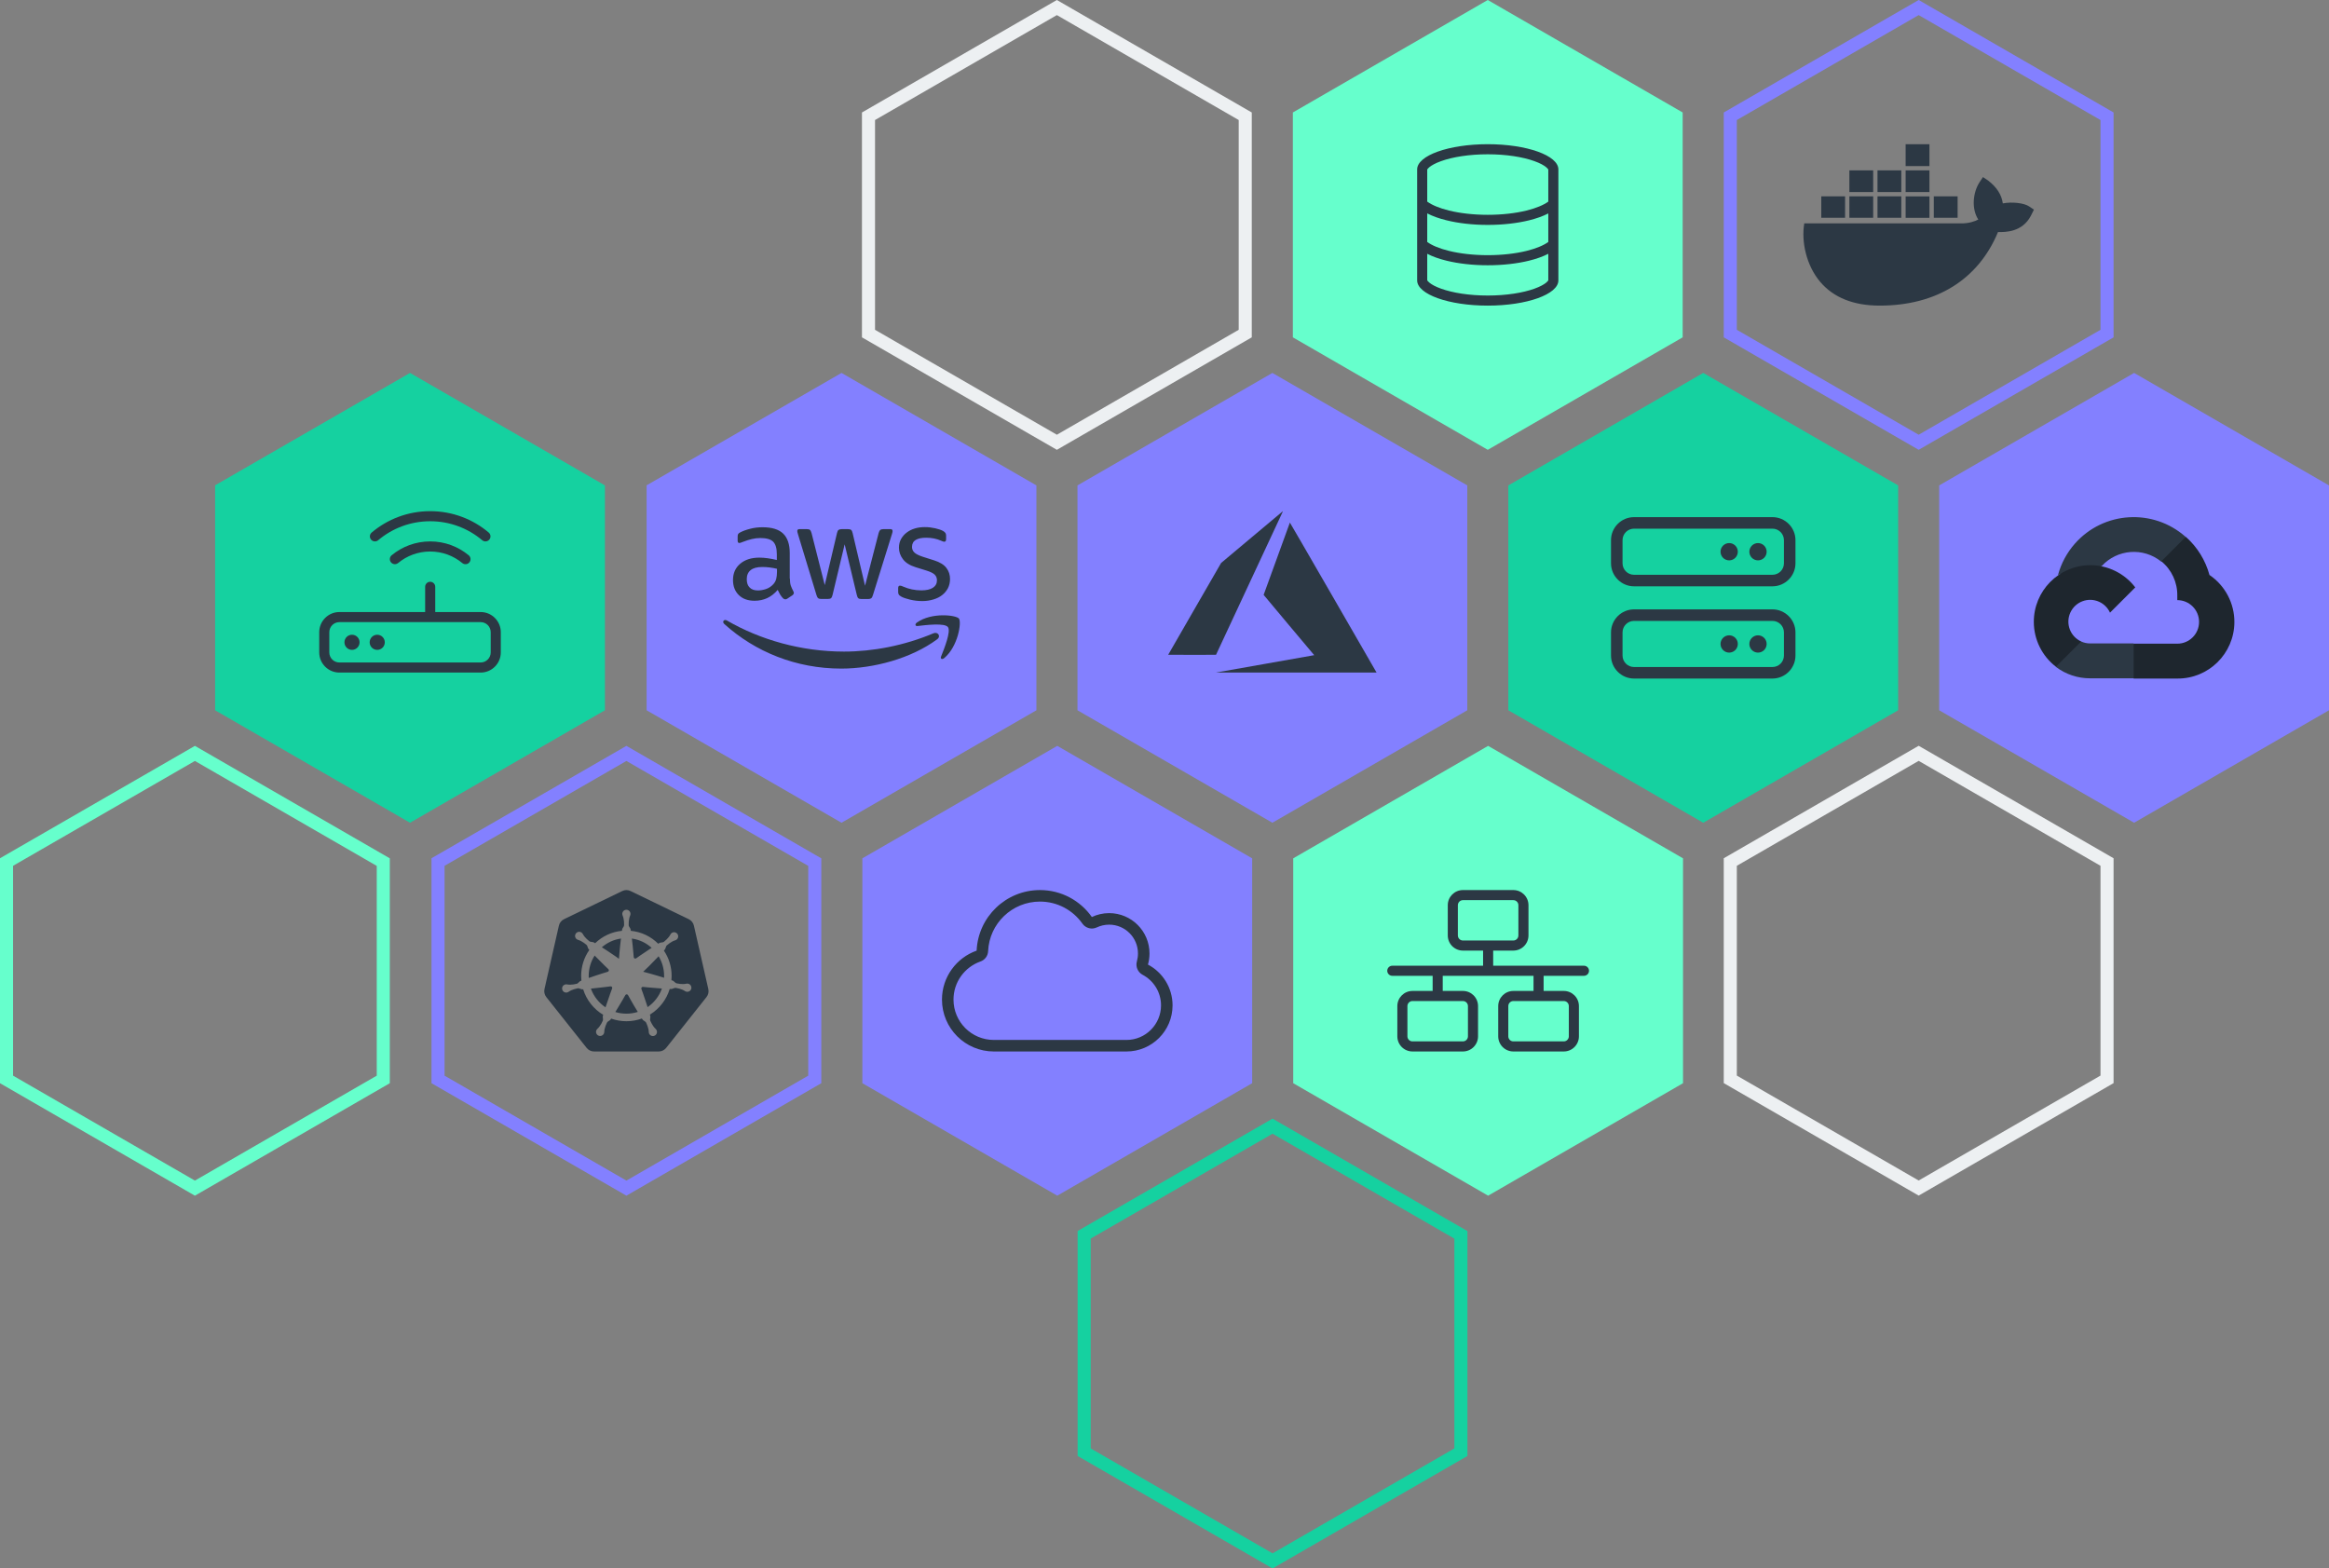 <?xml version="1.0" encoding="UTF-8"?>
<svg xmlns="http://www.w3.org/2000/svg" id="Cloud_Workloads" data-name="Cloud Workloads" viewBox="0 0 891.017 600">
  <rect x="0" y="0" width="891.017" height="600" fill="#808080" stroke="none"/>
  <defs>
    <style>
      .cls-1 {
        fill-rule: evenodd;
      }

      .cls-1, .cls-2 {
        fill: #2c3844;
      }

      .cls-1, .cls-2, .cls-3, .cls-4, .cls-5, .cls-6, .cls-7 {
        stroke-width: 0px;
      }

      .cls-3 {
        fill: #8380ff;
      }

      .cls-4 {
        fill: #1e262e;
      }

      .cls-5 {
        fill: #15d1a0;
      }

      .cls-6 {
        fill: #6fc;
      }

      .cls-7 {
        fill: #edf0f2;
      }
    </style>
  </defs>
  <g id="Polygon">
    <path class="cls-7" d="M404.329,5.773l69.566,40.142v80.247l-69.566,40.142-69.566-40.142V45.915L404.329,5.773M404.329,0l-74.566,43.027v86.023l74.566,43.027,74.566-43.027V43.027L404.329,0h0Z"></path>
  </g>
  <path class="cls-7" d="M734.034,291.066l69.566,40.142v80.248l-69.566,40.142-69.566-40.142v-80.248l69.566-40.142M734.034,285.294l-74.566,43.027v86.023l74.566,43.027,74.566-43.027v-86.023l-74.566-43.027h0Z"></path>
  <g id="Polygon-4">
    <path class="cls-6" d="M74.565,291.098l69.567,40.143v80.248l-69.566,40.142L5,411.488v-80.278l69.565-40.112M74.566,285.326L0,328.321v86.055l74.566,43.027,74.566-43.027v-86.023l-74.566-43.027h0Z"></path>
  </g>
  <g id="Polygon-4-2" data-name="Polygon-4">
    <path class="cls-5" d="M486.84,433.695l69.567,40.143v80.247l-69.566,40.142-69.566-40.142v-80.278l69.565-40.112M486.84,427.923l-74.566,42.995v86.055l74.566,43.027,74.566-43.027v-86.022l-74.566-43.027h0Z"></path>
  </g>
  <path id="Polygon-2" data-name="Polygon" class="cls-6" d="M569.181,0l74.566,43.027v86.023l-74.566,43.027-74.566-43.027V43.027L569.181,0Z"></path>
  <path id="Polygon-4-3" data-name="Polygon-4" class="cls-5" d="M156.861,142.663l74.566,43.027v86.023l-74.566,43.027-74.566-43.027v-86.055l74.566-42.995h0Z"></path>
  <path id="Polygon-6" class="cls-5" d="M651.615,142.663l74.566,43.027v86.023l-74.566,43.027-74.566-43.027v-86.023l74.566-43.027h0Z"></path>
  <path class="cls-3" d="M404.484,285.326l74.566,43.027v86.023l-74.566,43.027-74.566-43.027v-86.023l74.566-43.027h0Z"></path>
  <g id="Polygon-3">
    <path class="cls-3" d="M734.034,5.773l69.566,40.142v80.247l-69.566,40.142-69.566-40.142V45.915l69.566-40.142M734.034,0l-74.566,43.027v86.023l74.566,43.027,74.566-43.027V43.027L734.034,0h0Z"></path>
  </g>
  <path id="Polygon-4-4" data-name="Polygon-4" class="cls-3" d="M321.943,142.663l74.566,43.027v86.023l-74.566,43.027-74.566-43.027v-86.055l74.566-42.995h0Z"></path>
  <path class="cls-3" d="M486.779,142.663l74.566,43.027v86.023l-74.566,43.027-74.566-43.027v-86.023l74.566-43.027h0Z"></path>
  <g id="Polygon-4-5" data-name="Polygon-4">
    <path class="cls-3" d="M239.646,291.098l69.567,40.143v80.248l-69.566,40.142-69.566-40.142v-80.278l69.565-40.112M239.647,285.326l-74.566,42.995v86.055l74.566,43.027,74.566-43.027v-86.023l-74.566-43.027h0Z"></path>
  </g>
  <path id="Polygon-6-2" data-name="Polygon-6" class="cls-6" d="M569.32,285.326l74.566,43.027v86.023l-74.566,43.027-74.566-43.027v-86.023l74.566-43.027h0Z"></path>
  <path id="Polygon-7" class="cls-3" d="M816.452,142.663l74.566,43.027v86.023l-74.566,43.027-74.566-43.027v-86.023l74.566-43.027h0Z"></path>
  <path class="cls-2" d="M592.338,64.86v12.266c-1.749,1.278-4.571,2.485-8.31,3.413-4.173,1.025-9.299,1.64-14.847,1.64s-10.674-.615-14.847-1.64c-3.739-.917-6.561-2.135-8.31-3.413v-12.266c.036-.096.193-.386.748-.856.88-.748,2.4-1.592,4.595-2.376,4.378-1.568,10.674-2.605,17.814-2.605s13.436,1.037,17.802,2.605c2.207.784,3.715,1.628,4.595,2.376.567.482.724.772.748.856h.012ZM592.338,81.636v10.927c-1.749,1.278-4.571,2.485-8.31,3.413-4.173,1.025-9.299,1.64-14.847,1.64s-10.674-.615-14.847-1.64c-3.739-.917-6.561-2.135-8.31-3.413v-10.927c2.074,1.073,4.595,1.966,7.381,2.641,4.523,1.122,9.962,1.761,15.775,1.761s11.253-.639,15.775-1.749c2.786-.687,5.307-1.568,7.381-2.641v-.012ZM546.025,107.217v-10.131c2.074,1.073,4.595,1.966,7.381,2.641,4.523,1.11,9.962,1.749,15.775,1.749s11.253-.639,15.775-1.749c2.786-.687,5.307-1.568,7.381-2.641v10.131c-.036.096-.193.386-.748.856-.88.748-2.4,1.592-4.595,2.376-4.378,1.568-10.674,2.605-17.814,2.605s-13.436-1.037-17.802-2.605c-2.207-.784-3.715-1.628-4.595-2.376-.567-.482-.724-.772-.748-.856h-.012ZM592.35,107.181c0-.007-.005-.012-.012-.012s-.012.005-.012.012.005.012.012.012.012-.005.012-.012ZM546.012,107.181c-.006.003-.008.011-.004.016s.011.008.016.004c.006-.003.008-.011.004-.016-.001-.002-.003-.003-.004-.004.006-.003.008-.011.004-.016-.003-.006-.011-.008-.016-.004-.006.003-.008.011-.004.016.001.002.003.003.004.004ZM546.012,64.896c0,.007.005.012.012.012.007,0,.012-.005.012-.012s-.005-.012-.012-.012h0c0-.007-.005-.012-.012-.012-.007,0-.012.005-.012.012,0,.007.005.012.012.012h0ZM592.338,64.884c-.01-.003-.021.002-.024.012s.002.021.012.024.021-.002.024-.012-.002-.021-.012-.024h0ZM596.197,107.266v-42.454c0-5.331-12.097-9.649-27.016-9.649s-27.016,4.318-27.016,9.649v42.454c0,5.331,12.097,9.649,27.016,9.649s27.016-4.318,27.016-9.649Z"></path>
  <path class="cls-2" d="M625.151,202.237c-2.44,0-4.411,1.971-4.411,4.411v8.822c0,2.44,1.971,4.411,4.411,4.411h52.929c2.44,0,4.411-1.971,4.411-4.411v-8.822c0-2.44-1.971-4.411-4.411-4.411h-52.929ZM616.329,206.648c0-4.866,3.956-8.822,8.822-8.822h52.929c4.866,0,8.822,3.956,8.822,8.822v8.822c0,4.866-3.956,8.822-8.822,8.822h-52.929c-4.866,0-8.822-3.956-8.822-8.822v-8.822ZM625.151,237.523c-2.44,0-4.411,1.971-4.411,4.411v8.822c0,2.44,1.971,4.411,4.411,4.411h52.929c2.44,0,4.411-1.971,4.411-4.411v-8.822c0-2.44-1.971-4.411-4.411-4.411h-52.929ZM616.329,241.934c0-4.866,3.956-8.822,8.822-8.822h52.929c4.866,0,8.822,3.956,8.822,8.822v8.822c0,4.866-3.956,8.822-8.822,8.822h-52.929c-4.866,0-8.822-3.956-8.822-8.822v-8.822ZM658.232,246.345c0-1.827,1.481-3.308,3.308-3.308s3.308,1.481,3.308,3.308-1.481,3.308-3.308,3.308-3.308-1.481-3.308-3.308ZM661.54,207.75c1.827,0,3.308,1.481,3.308,3.308s-1.481,3.308-3.308,3.308-3.308-1.481-3.308-3.308,1.481-3.308,3.308-3.308ZM669.259,246.345c0-1.827,1.481-3.308,3.308-3.308s3.308,1.481,3.308,3.308-1.481,3.308-3.308,3.308-3.308-1.481-3.308-3.308ZM672.567,207.75c1.827,0,3.308,1.481,3.308,3.308s-1.481,3.308-3.308,3.308-3.308-1.481-3.308-3.308,1.481-3.308,3.308-3.308Z"></path>
  <path class="cls-2" d="M164.58,199.399c7.586,0,14.521,2.726,19.9,7.261.82.687,2.026.579,2.714-.229s.579-2.026-.229-2.714c-6.042-5.102-13.858-8.177-22.385-8.177s-16.342,3.075-22.385,8.177c-.82.687-.917,1.906-.229,2.714s1.906.917,2.714.229c5.379-4.535,12.314-7.261,19.9-7.261ZM166.51,224.485c0-1.061-.868-1.93-1.93-1.93s-1.93.868-1.93,1.93v9.649h-32.805c-4.257,0-7.719,3.461-7.719,7.719v7.719c0,4.257,3.461,7.719,7.719,7.719h54.032c4.257,0,7.719-3.461,7.719-7.719v-7.719c0-4.257-3.461-7.719-7.719-7.719h-17.367v-9.649ZM129.845,237.993h54.032c2.135,0,3.859,1.725,3.859,3.859v7.719c0,2.135-1.725,3.859-3.859,3.859h-54.032c-2.135,0-3.859-1.725-3.859-3.859v-7.719c0-2.135,1.725-3.859,3.859-3.859ZM134.669,248.606c1.599,0,2.895-1.296,2.895-2.895s-1.296-2.895-2.895-2.895-2.895,1.296-2.895,2.895,1.296,2.895,2.895,2.895ZM147.213,245.712c0-1.599-1.296-2.895-2.895-2.895s-2.895,1.296-2.895,2.895,1.296,2.895,2.895,2.895,2.895-1.296,2.895-2.895ZM152.302,215.391c3.341-2.762,7.61-4.414,12.278-4.414s8.937,1.652,12.278,4.414c.82.675,2.038.567,2.714-.253s.567-2.038-.253-2.714c-4.004-3.317-9.142-5.307-14.738-5.307s-10.734,1.99-14.738,5.295c-.82.675-.941,1.894-.253,2.714s1.894.941,2.714.253v.012Z"></path>
  <path class="cls-2" d="M419.604,354.783c1.42-.675,3.019-1.061,4.728-1.061,6.092,0,11.027,4.935,11.027,11.027,0,1.061-.152,2.068-.414,3.032-.565,1.999.345,4.135,2.178,5.114,4.204,2.219,7.057,6.63,7.057,11.702,0,7.305-5.927,13.232-13.232,13.232h-50.724c-8.532,0-15.438-6.906-15.438-15.438,0-6.726,4.301-12.447,10.31-14.569,1.695-.593,2.867-2.164,2.936-3.97.469-10.545,9.166-18.953,19.835-18.953,6.713,0,12.64,3.322,16.237,8.436,1.241,1.751,3.556,2.371,5.5,1.447h0ZM417.716,350.799c-4.397-6.244-11.647-10.31-19.849-10.31-13.039,0-23.667,10.283-24.232,23.17-7.719,2.729-13.26,10.076-13.26,18.732,0,10.958,8.891,19.849,19.849,19.849h50.724c9.745,0,17.643-7.898,17.643-17.643,0-6.768-3.818-12.653-9.414-15.603.386-1.351.593-2.771.593-4.245,0-8.532-6.906-15.438-15.438-15.438-2.371,0-4.618.538-6.616,1.489Z"></path>
  <path class="cls-2" d="M738.157,83.317h-9.109v-8.186h9.109v8.186h0ZM738.157,55.163h-9.109v8.365h9.109v-8.365ZM748.933,75.117h-9.109v8.186h9.109v-8.186h0ZM727.394,65.182h-9.109v8.282h9.109v-8.282ZM738.157,65.182h-9.109v8.282h9.109v-8.282ZM776.302,78.962c-1.984-1.337-6.56-1.819-10.074-1.158-.455-3.307-2.301-6.188-5.664-8.778l-1.929-1.282-1.282,1.929c-2.536,3.831-3.225,10.143-.51,14.304-1.199.648-3.555,1.53-6.67,1.475h-59.904c-1.199,7.001.799,16.096,6.063,22.338,5.113,6.05,12.775,9.123,22.793,9.123,21.691,0,37.745-9.991,45.256-28.14,2.949.055,9.316.014,12.582-6.229.207-.345.91-1.819,1.171-2.356l-1.833-1.226h0ZM705.869,75.117h-9.095v8.186h9.109v-8.186h-.014ZM716.632,75.117h-9.109v8.186h9.109v-8.186ZM727.394,75.117h-9.109v8.186h9.109v-8.186ZM716.632,65.182h-9.109v8.282h9.109v-8.282Z"></path>
  <path class="cls-2" d="M578.969,344.348c1.061,0,1.93.868,1.93,1.93v11.578c0,1.061-.868,1.93-1.93,1.93h-19.297c-1.061,0-1.93-.868-1.93-1.93v-11.578c0-1.061.868-1.93,1.93-1.93h19.297ZM571.25,363.645h7.719c3.196,0,5.789-2.593,5.789-5.789v-11.578c0-3.196-2.593-5.789-5.789-5.789h-19.297c-3.196,0-5.789,2.593-5.789,5.789v11.578c0,3.196,2.593,5.789,5.789,5.789h7.719v5.789h-34.735c-1.061,0-1.93.868-1.93,1.93s.868,1.93,1.93,1.93h15.438v5.789h-7.719c-3.196,0-5.789,2.593-5.789,5.789v11.578c0,3.196,2.593,5.789,5.789,5.789h19.297c3.196,0,5.789-2.593,5.789-5.789v-11.578c0-3.196-2.593-5.789-5.789-5.789h-7.719v-5.789h34.735v5.789h-7.719c-3.196,0-5.789,2.593-5.789,5.789v11.578c0,3.196,2.593,5.789,5.789,5.789h19.297c3.196,0,5.789-2.593,5.789-5.789v-11.578c0-3.196-2.593-5.789-5.789-5.789h-7.719v-5.789h15.438c1.061,0,1.93-.868,1.93-1.93s-.868-1.93-1.93-1.93h-34.735v-5.789ZM590.547,382.943h7.719c1.061,0,1.93.868,1.93,1.93v11.578c0,1.061-.868,1.93-1.93,1.93h-19.297c-1.061,0-1.93-.868-1.93-1.93v-11.578c0-1.061.868-1.93,1.93-1.93h11.578ZM551.952,382.943h7.719c1.061,0,1.93.868,1.93,1.93v11.578c0,1.061-.868,1.93-1.93,1.93h-19.297c-1.061,0-1.93-.868-1.93-1.93v-11.578c0-1.061.868-1.93,1.93-1.93h11.578Z"></path>
  <g>
    <path class="cls-2" d="M302.193,221.296c0,1.114.12,2.017.331,2.679.241.662.542,1.385.963,2.168.151.241.211.482.211.692,0,.301-.181.602-.572.903l-1.897,1.264c-.271.181-.542.271-.783.271-.301,0-.602-.151-.903-.421-.421-.452-.783-.933-1.084-1.415-.301-.512-.602-1.084-.933-1.776-2.348,2.77-5.298,4.154-8.851,4.154-2.529,0-4.546-.723-6.021-2.168-1.475-1.445-2.228-3.372-2.228-5.78,0-2.559.903-4.636,2.74-6.202,1.836-1.565,4.275-2.348,7.376-2.348,1.024,0,2.077.09,3.191.241s2.258.391,3.462.662v-2.198c0-2.288-.482-3.884-1.415-4.817-.963-.933-2.589-1.385-4.907-1.385-1.054,0-2.137.12-3.251.391s-2.198.602-3.251,1.024c-.482.211-.843.331-1.054.391-.211.06-.361.09-.482.09-.421,0-.632-.301-.632-.933v-1.475c0-.482.06-.843.211-1.054s.421-.421.843-.632c1.054-.542,2.318-.993,3.793-1.355,1.475-.391,3.041-.572,4.696-.572,3.582,0,6.202.813,7.887,2.438,1.656,1.626,2.499,4.094,2.499,7.406v9.754h.06ZM289.971,225.872c.993,0,2.017-.181,3.101-.542,1.084-.361,2.047-1.024,2.86-1.927.482-.572.843-1.204,1.024-1.927s.301-1.596.301-2.619v-1.264c-.873-.211-1.806-.391-2.77-.512s-1.897-.181-2.83-.181c-2.017,0-3.492.391-4.486,1.204-.993.813-1.475,1.957-1.475,3.462,0,1.415.361,2.469,1.114,3.191.723.753,1.776,1.114,3.161,1.114ZM314.145,229.123c-.542,0-.903-.09-1.144-.301-.241-.181-.452-.602-.632-1.174l-7.075-23.271c-.181-.602-.271-.993-.271-1.204,0-.482.241-.753.723-.753h2.95c.572,0,.963.09,1.174.301.241.181.421.602.602,1.174l5.058,19.929,4.696-19.929c.151-.602.331-.993.572-1.174.241-.181.662-.301,1.204-.301h2.408c.572,0,.963.09,1.204.301.241.181.452.602.572,1.174l4.757,20.17,5.208-20.17c.181-.602.391-.993.602-1.174.241-.181.632-.301,1.174-.301h2.8c.482,0,.753.241.753.753,0,.151-.03.301-.06.482-.03.181-.09.421-.211.753l-7.255,23.271c-.181.602-.391.993-.632,1.174s-.632.301-1.144.301h-2.589c-.572,0-.963-.09-1.204-.301s-.452-.602-.572-1.204l-4.666-19.418-4.636,19.387c-.151.602-.331.993-.572,1.204-.241.211-.662.301-1.204.301h-2.589ZM352.829,229.936c-1.565,0-3.131-.181-4.636-.542-1.505-.361-2.679-.753-3.462-1.204-.482-.271-.813-.572-.933-.843-.12-.271-.181-.572-.181-.843v-1.535c0-.632.241-.933.692-.933.181,0,.361.03.542.09.181.06.452.181.753.301,1.024.452,2.137.813,3.312,1.054,1.204.241,2.378.361,3.582.361,1.897,0,3.372-.331,4.395-.993,1.024-.662,1.565-1.626,1.565-2.86,0-.843-.271-1.535-.813-2.107-.542-.572-1.565-1.084-3.041-1.565l-4.365-1.355c-2.198-.692-3.823-1.716-4.817-3.071-.993-1.325-1.505-2.8-1.505-4.365,0-1.264.271-2.378.813-3.342.542-.963,1.264-1.806,2.168-2.469.903-.692,1.927-1.204,3.131-1.565,1.204-.361,2.469-.512,3.793-.512.662,0,1.355.03,2.017.12.692.09,1.325.211,1.957.331.602.151,1.174.301,1.716.482.542.181.963.361,1.264.542.421.241.723.482.903.753.181.241.271.572.271.993v1.415c0,.632-.241.963-.692.963-.241,0-.632-.12-1.144-.361-1.716-.783-3.643-1.174-5.78-1.174-1.716,0-3.071.271-4.004.843-.933.572-1.415,1.445-1.415,2.679,0,.843.301,1.565.903,2.137.602.572,1.716,1.144,3.312,1.656l4.275,1.355c2.168.692,3.733,1.656,4.666,2.89.933,1.234,1.385,2.649,1.385,4.215,0,1.295-.271,2.469-.783,3.492-.542,1.024-1.264,1.927-2.198,2.649-.933.753-2.047,1.295-3.342,1.686-1.355.421-2.77.632-4.305.632Z"></path>
    <g>
      <path class="cls-1" d="M358.519,244.567c-9.904,7.315-24.294,11.199-36.668,11.199-17.34,0-32.965-6.412-44.766-17.069-.933-.843-.09-1.987,1.024-1.325,12.764,7.406,28.509,11.891,44.796,11.891,10.988,0,23.06-2.288,34.169-6.984,1.656-.753,3.071,1.084,1.445,2.288Z"></path>
      <path class="cls-1" d="M362.643,239.87c-1.264-1.626-8.369-.783-11.59-.391-.963.12-1.114-.723-.241-1.355,5.66-3.974,14.962-2.83,16.046-1.505,1.084,1.355-.301,10.657-5.599,15.113-.813.692-1.596.331-1.234-.572,1.204-2.98,3.884-9.694,2.619-11.289Z"></path>
    </g>
  </g>
  <g>
    <path class="cls-2" d="M826.775,214.83h2.34l6.67-6.67.328-2.832c-12.413-10.956-31.358-9.775-42.314,2.638-3.043,3.448-5.253,7.55-6.457,11.989.743-.305,1.566-.354,2.34-.14l13.34-2.2s.679-1.123,1.03-1.053c5.934-6.517,15.92-7.276,22.771-1.732h-.047Z"></path>
    <path class="cls-4" d="M845.287,219.956c-1.533-5.646-4.681-10.721-9.057-14.603l-9.361,9.361c3.953,3.23,6.204,8.095,6.108,13.199v1.662c4.601,0,8.331,3.73,8.331,8.331s-3.73,8.331-8.331,8.331h-16.663l-1.662,1.685v9.993l1.662,1.662h16.663c11.968.093,21.746-9.533,21.839-21.501.056-7.254-3.52-14.055-9.529-18.119Z"></path>
    <path class="cls-2" d="M799.628,259.483h16.663v-13.34h-16.663c-1.187,0-2.36-.256-3.44-.749l-2.34.725-6.717,6.67-.585,2.34c3.766,2.844,8.362,4.373,13.082,4.353Z"></path>
    <path class="cls-4" d="M799.628,216.211c-11.968.071-21.613,9.832-21.541,21.8.04,6.683,3.161,12.974,8.459,17.048l9.665-9.665c-4.193-1.894-6.057-6.829-4.162-11.023s6.829-6.057,11.023-4.162c1.848.835,3.327,2.315,4.162,4.162l9.665-9.665c-4.112-5.376-10.503-8.519-17.271-8.495Z"></path>
  </g>
  <g>
    <path class="cls-2" d="M483.799,253.992c10.243-1.809,18.703-3.307,18.8-3.327l.177-.037-9.67-11.502c-5.319-6.326-9.67-11.527-9.67-11.557,0-.057,9.985-27.554,10.041-27.652.019-.033,6.814,11.699,16.472,28.439,9.042,15.672,16.497,28.593,16.566,28.715l.126.22-30.733-.004-30.733-.004,18.623-3.29Z"></path>
    <path class="cls-2" d="M446.917,250.485c0-.016,4.557-7.926,10.126-17.577l10.126-17.548,11.8-9.903c6.49-5.447,11.818-9.909,11.839-9.918.021-.008-.064.207-.19.478-.126.271-5.892,12.638-12.813,27.483l-12.585,26.991-9.151.011c-5.033.006-9.151-.002-9.151-.018Z"></path>
  </g>
  <path class="cls-2" d="M241.725,359.035l.072.564c.202,1.56.346,3.136.49,4.696.057.621.116,1.229.158,1.85.029.477.563.722.952.448.49-.361.996-.722,1.515-1.069,1.298-.881,2.581-1.763,3.908-2.616l.49-.304c-2.062-1.879-4.687-3.165-7.585-3.569ZM241.725,359.035l.072.564c.202,1.56.346,3.136.49,4.696.057.621.116,1.229.158,1.85.029.477.563.722.952.448.49-.361.996-.722,1.515-1.069,1.298-.881,2.581-1.763,3.908-2.616l.49-.304c-2.062-1.879-4.687-3.165-7.585-3.569ZM241.725,359.035l.072.564c.202,1.56.346,3.136.49,4.696.057.621.116,1.229.158,1.85.029.477.563.722.952.448.49-.361.996-.722,1.515-1.069,1.298-.881,2.581-1.763,3.908-2.616l.49-.304c-2.062-1.879-4.687-3.165-7.585-3.569ZM241.725,359.035l.072.564c.202,1.56.346,3.136.49,4.696.057.621.116,1.229.158,1.85.029.477.563.722.952.448.49-.361.996-.722,1.515-1.069,1.298-.881,2.581-1.763,3.908-2.616l.49-.304c-2.062-1.879-4.687-3.165-7.585-3.569ZM241.725,359.035l.072.564c.202,1.56.346,3.136.49,4.696.057.621.116,1.229.158,1.85.029.477.563.722.952.448.49-.361.996-.722,1.515-1.069,1.298-.881,2.581-1.763,3.908-2.616l.49-.304c-2.062-1.879-4.687-3.165-7.585-3.569ZM251.963,365.811l-.39.42c-1.081,1.157-2.192,2.268-3.303,3.381-.707.722-1.471,1.415-2.207,2.124.981.245,1.961.505,2.942.794,1.515.433,3.014.853,4.514,1.343l.534.173c.015-.232.015-.477.015-.722,0-2.759-.764-5.331-2.106-7.513ZM251.963,365.811l-.39.42c-1.081,1.157-2.192,2.268-3.303,3.381-.707.722-1.471,1.415-2.207,2.124.981.245,1.961.505,2.942.794,1.515.433,3.014.853,4.514,1.343l.534.173c.015-.232.015-.477.015-.722,0-2.759-.764-5.331-2.106-7.513ZM241.725,359.035l.072.564c.202,1.56.346,3.136.49,4.696.057.621.116,1.229.158,1.85.029.477.563.722.952.448.49-.361.996-.722,1.515-1.069,1.298-.881,2.581-1.763,3.908-2.616l.49-.304c-2.062-1.879-4.687-3.165-7.585-3.569ZM241.725,359.035l.072.564c.202,1.56.346,3.136.49,4.696.057.621.116,1.229.158,1.85.029.477.563.722.952.448.49-.361.996-.722,1.515-1.069,1.298-.881,2.581-1.763,3.908-2.616l.49-.304c-2.062-1.879-4.687-3.165-7.585-3.569ZM252.727,378.123c-1.572-.101-3.13-.245-4.702-.39-.678-.057-1.342-.129-2.019-.203-.433-.057-.779.376-.62.794.245.65.475,1.301.707,1.966.505,1.474,1.024,2.962,1.5,4.464l.158.52c2.509-1.719,4.457-4.204,5.48-7.124l-.504-.029ZM251.963,365.811l-.39.42c-1.081,1.157-2.192,2.268-3.303,3.381-.707.722-1.471,1.415-2.207,2.124.981.245,1.961.505,2.942.794,1.515.433,3.014.853,4.514,1.343l.534.173c.015-.232.015-.477.015-.722,0-2.759-.764-5.331-2.106-7.513ZM251.963,365.811l-.39.42c-1.081,1.157-2.192,2.268-3.303,3.381-.707.722-1.471,1.415-2.207,2.124.981.245,1.961.505,2.942.794,1.515.433,3.014.853,4.514,1.343l.534.173c.015-.232.015-.477.015-.722,0-2.759-.764-5.331-2.106-7.513ZM252.727,378.123c-1.572-.101-3.13-.245-4.702-.39-.678-.057-1.342-.129-2.019-.203-.433-.057-.779.376-.62.794.245.65.475,1.301.707,1.966.505,1.474,1.024,2.962,1.5,4.464l.158.52c2.509-1.719,4.457-4.204,5.48-7.124l-.504-.029ZM241.725,359.035l.072.564c.202,1.56.346,3.136.49,4.696.057.621.116,1.229.158,1.85.029.477.563.722.952.448.49-.361.996-.722,1.515-1.069,1.298-.881,2.581-1.763,3.908-2.616l.49-.304c-2.062-1.879-4.687-3.165-7.585-3.569ZM241.725,359.035l.072.564c.202,1.56.346,3.136.49,4.696.057.621.116,1.229.158,1.85.029.477.563.722.952.448.49-.361.996-.722,1.515-1.069,1.298-.881,2.581-1.763,3.908-2.616l.49-.304c-2.062-1.879-4.687-3.165-7.585-3.569ZM252.727,378.123c-1.572-.101-3.13-.245-4.702-.39-.678-.057-1.342-.129-2.019-.203-.433-.057-.779.376-.62.794.245.65.475,1.301.707,1.966.505,1.474,1.024,2.962,1.5,4.464l.158.52c2.509-1.719,4.457-4.204,5.48-7.124l-.504-.029ZM251.963,365.811l-.39.42c-1.081,1.157-2.192,2.268-3.303,3.381-.707.722-1.471,1.415-2.207,2.124.981.245,1.961.505,2.942.794,1.515.433,3.014.853,4.514,1.343l.534.173c.015-.232.015-.477.015-.722,0-2.759-.764-5.331-2.106-7.513ZM251.963,365.811l-.39.42c-1.081,1.157-2.192,2.268-3.303,3.381-.707.722-1.471,1.415-2.207,2.124.981.245,1.961.505,2.942.794,1.515.433,3.014.853,4.514,1.343l.534.173c.015-.232.015-.477.015-.722,0-2.759-.764-5.331-2.106-7.513ZM252.727,378.123c-1.572-.101-3.13-.245-4.702-.39-.678-.057-1.342-.129-2.019-.203-.433-.057-.779.376-.62.794.245.65.475,1.301.707,1.966.505,1.474,1.024,2.962,1.5,4.464l.158.52c2.509-1.719,4.457-4.204,5.48-7.124l-.504-.029ZM241.725,359.035l.072.564c.202,1.56.346,3.136.49,4.696.057.621.116,1.229.158,1.85.029.477.563.722.952.448.49-.361.996-.722,1.515-1.069,1.298-.881,2.581-1.763,3.908-2.616l.49-.304c-2.062-1.879-4.687-3.165-7.585-3.569ZM243.671,386.546c-.836-1.33-1.615-2.701-2.395-4.06-.346-.593-.678-1.185-.996-1.791-.23-.42-.823-.42-1.053,0-.332.621-.678,1.229-1.038,1.82-.793,1.358-1.587,2.716-2.423,4.046l-.361.578c1.342.42,2.769.636,4.24.636,1.515,0,2.986-.232,4.356-.68l-.331-.549ZM241.725,359.035l.072.564c.202,1.56.346,3.136.49,4.696.057.621.116,1.229.158,1.85.029.477.563.722.952.448.49-.361.996-.722,1.515-1.069,1.298-.881,2.581-1.763,3.908-2.616l.49-.304c-2.062-1.879-4.687-3.165-7.585-3.569ZM252.727,378.123c-1.572-.101-3.13-.245-4.702-.39-.678-.057-1.342-.129-2.019-.203-.433-.057-.779.376-.62.794.245.65.475,1.301.707,1.966.505,1.474,1.024,2.962,1.5,4.464l.158.52c2.509-1.719,4.457-4.204,5.48-7.124l-.504-.029ZM251.963,365.811l-.39.42c-1.081,1.157-2.192,2.268-3.303,3.381-.707.722-1.471,1.415-2.207,2.124.981.245,1.961.505,2.942.794,1.515.433,3.014.853,4.514,1.343l.534.173c.015-.232.015-.477.015-.722,0-2.759-.764-5.331-2.106-7.513ZM251.963,365.811l-.39.42c-1.081,1.157-2.192,2.268-3.303,3.381-.707.722-1.471,1.415-2.207,2.124.981.245,1.961.505,2.942.794,1.515.433,3.014.853,4.514,1.343l.534.173c.015-.232.015-.477.015-.722,0-2.759-.764-5.331-2.106-7.513ZM252.727,378.123c-1.572-.101-3.13-.245-4.702-.39-.678-.057-1.342-.129-2.019-.203-.433-.057-.779.376-.62.794.245.65.475,1.301.707,1.966.505,1.474,1.024,2.962,1.5,4.464l.158.52c2.509-1.719,4.457-4.204,5.48-7.124l-.504-.029ZM241.725,359.035l.072.564c.202,1.56.346,3.136.49,4.696.057.621.116,1.229.158,1.85.029.477.563.722.952.448.49-.361.996-.722,1.515-1.069,1.298-.881,2.581-1.763,3.908-2.616l.49-.304c-2.062-1.879-4.687-3.165-7.585-3.569ZM243.671,386.546c-.836-1.33-1.615-2.701-2.395-4.06-.346-.593-.678-1.185-.996-1.791-.23-.42-.823-.42-1.053,0-.332.621-.678,1.229-1.038,1.82-.793,1.358-1.587,2.716-2.423,4.046l-.361.578c1.342.42,2.769.636,4.24.636,1.515,0,2.986-.232,4.356-.68l-.331-.549ZM233.547,377.328c-.678.087-1.342.188-2.019.26-1.572.188-3.115.376-4.687.52l-.779.072c1.053,2.948,3.043,5.462,5.595,7.167l.202-.608c.49-1.503,1.009-2.977,1.543-4.464.245-.722.505-1.43.779-2.152.173-.421-.188-.868-.635-.796ZM243.671,386.546c-.836-1.33-1.615-2.701-2.395-4.06-.346-.593-.678-1.185-.996-1.791-.23-.42-.823-.42-1.053,0-.332.621-.678,1.229-1.038,1.82-.793,1.358-1.587,2.716-2.423,4.046l-.361.578c1.342.42,2.769.636,4.24.636,1.515,0,2.986-.232,4.356-.68l-.331-.549ZM241.725,359.035l.072.564c.202,1.56.346,3.136.49,4.696.057.621.116,1.229.158,1.85.029.477.563.722.952.448.49-.361.996-.722,1.515-1.069,1.298-.881,2.581-1.763,3.908-2.616l.49-.304c-2.062-1.879-4.687-3.165-7.585-3.569ZM252.727,378.123c-1.572-.101-3.13-.245-4.702-.39-.678-.057-1.342-.129-2.019-.203-.433-.057-.779.376-.62.794.245.65.475,1.301.707,1.966.505,1.474,1.024,2.962,1.5,4.464l.158.52c2.509-1.719,4.457-4.204,5.48-7.124l-.504-.029ZM251.963,365.811l-.39.42c-1.081,1.157-2.192,2.268-3.303,3.381-.707.722-1.471,1.415-2.207,2.124.981.245,1.961.505,2.942.794,1.515.433,3.014.853,4.514,1.343l.534.173c.015-.232.015-.477.015-.722,0-2.759-.764-5.331-2.106-7.513ZM251.963,365.811l-.39.42c-1.081,1.157-2.192,2.268-3.303,3.381-.707.722-1.471,1.415-2.207,2.124.981.245,1.961.505,2.942.794,1.515.433,3.014.853,4.514,1.343l.534.173c.015-.232.015-.477.015-.722,0-2.759-.764-5.331-2.106-7.513ZM252.727,378.123c-1.572-.101-3.13-.245-4.702-.39-.678-.057-1.342-.129-2.019-.203-.433-.057-.779.376-.62.794.245.65.475,1.301.707,1.966.505,1.474,1.024,2.962,1.5,4.464l.158.52c2.509-1.719,4.457-4.204,5.48-7.124l-.504-.029ZM241.725,359.035l.072.564c.202,1.56.346,3.136.49,4.696.057.621.116,1.229.158,1.85.029.477.563.722.952.448.49-.361.996-.722,1.515-1.069,1.298-.881,2.581-1.763,3.908-2.616l.49-.304c-2.062-1.879-4.687-3.165-7.585-3.569ZM243.671,386.546c-.836-1.33-1.615-2.701-2.395-4.06-.346-.593-.678-1.185-.996-1.791-.23-.42-.823-.42-1.053,0-.332.621-.678,1.229-1.038,1.82-.793,1.358-1.587,2.716-2.423,4.046l-.361.578c1.342.42,2.769.636,4.24.636,1.515,0,2.986-.232,4.356-.68l-.331-.549ZM233.547,377.328c-.678.087-1.342.188-2.019.26-1.572.188-3.115.376-4.687.52l-.779.072c1.053,2.948,3.043,5.462,5.595,7.167l.202-.608c.49-1.503,1.009-2.977,1.543-4.464.245-.722.505-1.43.779-2.152.173-.421-.188-.868-.635-.796ZM233.547,377.328c-.678.087-1.342.188-2.019.26-1.572.188-3.115.376-4.687.52l-.779.072c1.053,2.948,3.043,5.462,5.595,7.167l.202-.608c.49-1.503,1.009-2.977,1.543-4.464.245-.722.505-1.43.779-2.152.173-.421-.188-.868-.635-.796ZM243.671,386.546c-.836-1.33-1.615-2.701-2.395-4.06-.346-.593-.678-1.185-.996-1.791-.23-.42-.823-.42-1.053,0-.332.621-.678,1.229-1.038,1.82-.793,1.358-1.587,2.716-2.423,4.046l-.361.578c1.342.42,2.769.636,4.24.636,1.515,0,2.986-.232,4.356-.68l-.331-.549ZM241.725,359.035l.072.564c.202,1.56.346,3.136.49,4.696.057.621.116,1.229.158,1.85.029.477.563.722.952.448.49-.361.996-.722,1.515-1.069,1.298-.881,2.581-1.763,3.908-2.616l.49-.304c-2.062-1.879-4.687-3.165-7.585-3.569ZM252.727,378.123c-1.572-.101-3.13-.245-4.702-.39-.678-.057-1.342-.129-2.019-.203-.433-.057-.779.376-.62.794.245.65.475,1.301.707,1.966.505,1.474,1.024,2.962,1.5,4.464l.158.52c2.509-1.719,4.457-4.204,5.48-7.124l-.504-.029ZM251.963,365.811l-.39.42c-1.081,1.157-2.192,2.268-3.303,3.381-.707.722-1.471,1.415-2.207,2.124.981.245,1.961.505,2.942.794,1.515.433,3.014.853,4.514,1.343l.534.173c.015-.232.015-.477.015-.722,0-2.759-.764-5.331-2.106-7.513ZM251.963,365.811l-.39.42c-1.081,1.157-2.192,2.268-3.303,3.381-.707.722-1.471,1.415-2.207,2.124.981.245,1.961.505,2.942.794,1.515.433,3.014.853,4.514,1.343l.534.173c.015-.232.015-.477.015-.722,0-2.759-.764-5.331-2.106-7.513ZM252.727,378.123c-1.572-.101-3.13-.245-4.702-.39-.678-.057-1.342-.129-2.019-.203-.433-.057-.779.376-.62.794.245.65.475,1.301.707,1.966.505,1.474,1.024,2.962,1.5,4.464l.158.52c2.509-1.719,4.457-4.204,5.48-7.124l-.504-.029ZM241.725,359.035l.072.564c.202,1.56.346,3.136.49,4.696.057.621.116,1.229.158,1.85.029.477.563.722.952.448.49-.361.996-.722,1.515-1.069,1.298-.881,2.581-1.763,3.908-2.616l.49-.304c-2.062-1.879-4.687-3.165-7.585-3.569ZM243.671,386.546c-.836-1.33-1.615-2.701-2.395-4.06-.346-.593-.678-1.185-.996-1.791-.23-.42-.823-.42-1.053,0-.332.621-.678,1.229-1.038,1.82-.793,1.358-1.587,2.716-2.423,4.046l-.361.578c1.342.42,2.769.636,4.24.636,1.515,0,2.986-.232,4.356-.68l-.331-.549ZM233.547,377.328c-.678.087-1.342.188-2.019.26-1.572.188-3.115.376-4.687.52l-.779.072c1.053,2.948,3.043,5.462,5.595,7.167l.202-.608c.49-1.503,1.009-2.977,1.543-4.464.245-.722.505-1.43.779-2.152.173-.421-.188-.868-.635-.796ZM232.739,370.739c-.49-.448-.966-.896-1.442-1.373-1.125-1.113-2.235-2.211-3.332-3.353l-.462-.477c-1.442,2.24-2.279,4.913-2.279,7.788,0,.275.015.534.015.794l.678-.232c1.486-.534,2.986-.997,4.47-1.488.707-.232,1.414-.433,2.119-.65.448-.129.578-.693.232-1.011ZM233.547,377.328c-.678.087-1.342.188-2.019.26-1.572.188-3.115.376-4.687.52l-.779.072c1.053,2.948,3.043,5.462,5.595,7.167l.202-.608c.49-1.503,1.009-2.977,1.543-4.464.245-.722.505-1.43.779-2.152.173-.421-.188-.868-.635-.796ZM243.671,386.546c-.836-1.33-1.615-2.701-2.395-4.06-.346-.593-.678-1.185-.996-1.791-.23-.42-.823-.42-1.053,0-.332.621-.678,1.229-1.038,1.82-.793,1.358-1.587,2.716-2.423,4.046l-.361.578c1.342.42,2.769.636,4.24.636,1.515,0,2.986-.232,4.356-.68l-.331-.549ZM241.725,359.035l.072.564c.202,1.56.346,3.136.49,4.696.057.621.116,1.229.158,1.85.029.477.563.722.952.448.49-.361.996-.722,1.515-1.069,1.298-.881,2.581-1.763,3.908-2.616l.49-.304c-2.062-1.879-4.687-3.165-7.585-3.569ZM252.727,378.123c-1.572-.101-3.13-.245-4.702-.39-.678-.057-1.342-.129-2.019-.203-.433-.057-.779.376-.62.794.245.65.475,1.301.707,1.966.505,1.474,1.024,2.962,1.5,4.464l.158.52c2.509-1.719,4.457-4.204,5.48-7.124l-.504-.029ZM251.963,365.811l-.39.42c-1.081,1.157-2.192,2.268-3.303,3.381-.707.722-1.471,1.415-2.207,2.124.981.245,1.961.505,2.942.794,1.515.433,3.014.853,4.514,1.343l.534.173c.015-.232.015-.477.015-.722,0-2.759-.764-5.331-2.106-7.513ZM251.963,365.811l-.39.42c-1.081,1.157-2.192,2.268-3.303,3.381-.707.722-1.471,1.415-2.207,2.124.981.245,1.961.505,2.942.794,1.515.433,3.014.853,4.514,1.343l.534.173c.015-.232.015-.477.015-.722,0-2.759-.764-5.331-2.106-7.513ZM248.025,377.733c-.678-.057-1.342-.129-2.019-.203-.433-.057-.779.376-.62.794.245.65.475,1.301.707,1.966.505,1.474,1.024,2.962,1.5,4.464l.158.52c2.509-1.719,4.457-4.204,5.48-7.124l-.505-.029c-1.57-.101-3.127-.245-4.7-.39ZM249.31,362.604c-2.062-1.879-4.687-3.165-7.585-3.569l.072.564c.202,1.56.346,3.136.49,4.696.057.621.116,1.229.158,1.85.029.477.563.722.952.448.49-.361.996-.722,1.515-1.069,1.298-.881,2.581-1.763,3.908-2.616l.49-.304ZM241.276,382.486c-.346-.593-.678-1.185-.996-1.791-.23-.42-.823-.42-1.053,0-.332.621-.678,1.229-1.038,1.82-.793,1.358-1.587,2.716-2.423,4.046l-.361.578c1.342.42,2.769.636,4.24.636,1.515,0,2.986-.232,4.356-.68l-.332-.549c-.835-1.328-1.614-2.701-2.393-4.06ZM233.547,377.328c-.678.087-1.342.188-2.019.26-1.572.188-3.115.376-4.687.52l-.779.072c1.053,2.948,3.043,5.462,5.595,7.167l.202-.608c.49-1.503,1.009-2.977,1.543-4.464.245-.722.505-1.43.779-2.152.173-.421-.188-.868-.635-.796ZM232.509,371.75c.447-.129.578-.693.23-1.011-.49-.448-.966-.896-1.442-1.373-1.125-1.113-2.235-2.211-3.332-3.353l-.462-.477c-1.442,2.24-2.279,4.913-2.279,7.788,0,.275.015.534.015.794l.678-.232c1.486-.534,2.986-.997,4.47-1.488.707-.23,1.414-.432,2.121-.65ZM270.986,378.354l-5.51-24.247c-.245-1.083-.966-1.979-1.961-2.471l-22.296-10.779c-.996-.492-2.149-.492-3.144,0l-22.296,10.779c-.996.492-1.716,1.387-1.961,2.471l-5.51,24.247c-.245,1.083.015,2.211.692,3.064l15.431,19.448c.692.866,1.745,1.373,2.841,1.373h24.748c1.097,0,2.149-.505,2.841-1.373l15.431-19.448c.678-.854.939-1.981.693-3.064ZM263.285,379.365c-.433.101-.865,0-1.211-.217-.707-.477-1.456-.737-2.207-.954-.375-.101-.764-.188-1.139-.245-.375-.116-.808,0-1.241.202-.433.245-.823.203-1.226.173h-.044c-1.241,4.118-3.966,7.6-7.572,9.811v.015c.116.376.245.737.129,1.229-.101.477-.116.91.087,1.257.158.347.332.708.519,1.041.39.678.823,1.358,1.456,1.922.635.593.678,1.575.101,2.225-.591.636-1.572.678-2.222.101-.332-.304-.505-.708-.505-1.127-.029-.853-.245-1.603-.505-2.355-.129-.361-.274-.722-.447-1.083-.129-.376-.475-.636-.895-.881-.403-.217-.606-.52-.808-.853-1.846.68-3.836,1.041-5.913,1.041-2.047,0-4.009-.361-5.827-1.011-.173.317-.375.606-.779.824-.418.232-.764.505-.893.881-.173.347-.332.708-.462,1.069-.26.752-.49,1.503-.505,2.355-.029.866-.764,1.546-1.629,1.518s-1.543-.751-1.515-1.618c.015-.448.217-.838.519-1.113.635-.578,1.068-1.242,1.471-1.907.188-.347.361-.693.519-1.054.202-.332.188-.781.101-1.257-.101-.448,0-.809.116-1.142-3.62-2.182-6.39-5.65-7.658-9.768-.332.029-.648.029-1.024-.159-.447-.188-.865-.304-1.241-.173-.39.072-.764.173-1.139.289-.751.245-1.486.52-2.178,1.011-.707.505-1.688.332-2.192-.376-.49-.708-.332-1.691.375-2.182.361-.26.808-.347,1.211-.275.823.173,1.615.116,2.395.015.39-.044.779-.116,1.154-.217.39-.029.736-.317,1.053-.678.274-.317.591-.448.908-.564-.057-.593-.087-1.199-.087-1.806,0-3.699,1.154-7.124,3.13-9.941-.26-.26-.505-.52-.606-.982-.129-.462-.302-.866-.635-1.083-.302-.26-.606-.492-.924-.708-.663-.433-1.342-.838-2.149-1.083-.836-.232-1.327-1.113-1.081-1.936.245-.838,1.11-1.315,1.946-1.083.418.129.764.42.952.781.39.752.924,1.343,1.486,1.892.274.275.578.534.88.766.274.289.707.376,1.182.405.505.015.821.232,1.154.448l.015.015c2.712-2.629,6.287-4.363,10.254-4.74.044-.39.072-.781.375-1.17.289-.39.49-.781.447-1.17.015-.39,0-.781-.029-1.185-.087-.781-.202-1.561-.534-2.34-.346-.794.029-1.719.823-2.067.793-.332,1.716.029,2.062.824.173.42.158.866,0,1.242-.332.781-.447,1.56-.534,2.34-.029.405-.044.794-.029,1.185-.044.39.158.781.447,1.17.302.39.332.781.375,1.17,4.067.39,7.73,2.196,10.47,4.941.332-.217.648-.448,1.154-.462.475-.029.908-.116,1.182-.405.302-.245.591-.505.88-.781.548-.549,1.081-1.142,1.471-1.892.39-.781,1.342-1.083,2.106-.678.779.39,1.081,1.343.678,2.11-.202.405-.548.68-.952.794-.808.232-1.486.65-2.134,1.083-.317.232-.635.462-.924.722-.332.217-.505.621-.635,1.083-.101.492-.375.766-.648,1.054,1.874,2.76,2.957,6.098,2.957,9.681,0,.549-.029,1.098-.072,1.633h.015c.375.116.751.217,1.081.606.332.347.678.606,1.068.636.39.087.764.144,1.154.188.793.072,1.572.101,2.408-.087.851-.188,1.688.347,1.874,1.199.193.835-.341,1.673-1.191,1.861ZM251.574,366.231c-1.081,1.157-2.192,2.268-3.303,3.381-.707.722-1.471,1.415-2.207,2.124.981.245,1.961.505,2.942.794,1.515.433,3.014.853,4.514,1.343l.534.173c.015-.232.015-.477.015-.722,0-2.76-.764-5.332-2.106-7.513l-.39.42ZM248.025,377.733c-.678-.057-1.342-.129-2.019-.203-.433-.057-.779.376-.62.794.245.65.475,1.301.707,1.966.505,1.474,1.024,2.962,1.5,4.464l.158.52c2.509-1.719,4.457-4.204,5.48-7.124l-.505-.029c-1.57-.101-3.127-.245-4.7-.39ZM249.31,362.604c-2.062-1.879-4.687-3.165-7.585-3.569l.072.564c.202,1.56.346,3.136.49,4.696.057.621.116,1.229.158,1.85.029.477.563.722.952.448.49-.361.996-.722,1.515-1.069,1.298-.881,2.581-1.763,3.908-2.616l.49-.304ZM241.276,382.486c-.346-.593-.678-1.185-.996-1.791-.23-.42-.823-.42-1.053,0-.332.621-.678,1.229-1.038,1.82-.793,1.358-1.587,2.716-2.423,4.046l-.361.578c1.342.42,2.769.636,4.24.636,1.515,0,2.986-.232,4.356-.68l-.332-.549c-.835-1.328-1.614-2.701-2.393-4.06ZM237.008,364.295c.144-1.561.289-3.136.49-4.696l.072-.564c-2.783.39-5.307,1.59-7.327,3.353l.447.275c1.342.838,2.64,1.719,3.938,2.601.751.477,1.456,1.011,2.163,1.518.059-.826.131-1.664.217-2.486ZM233.547,377.328c-.678.087-1.342.188-2.019.26-1.572.188-3.115.376-4.687.52l-.779.072c1.053,2.948,3.043,5.462,5.595,7.167l.202-.608c.49-1.503,1.009-2.977,1.543-4.464.245-.722.505-1.43.779-2.152.173-.421-.188-.868-.635-.796ZM232.509,371.75c.447-.129.578-.693.23-1.011-.49-.448-.966-.896-1.442-1.373-1.125-1.113-2.235-2.211-3.332-3.353l-.462-.477c-1.442,2.24-2.279,4.913-2.279,7.788,0,.275.015.534.015.794l.678-.232c1.486-.534,2.986-.997,4.47-1.488.707-.23,1.414-.432,2.121-.65ZM232.739,370.739c-.49-.448-.966-.896-1.442-1.373-1.125-1.113-2.235-2.211-3.332-3.353l-.462-.477c-1.442,2.24-2.279,4.913-2.279,7.788,0,.275.015.534.015.794l.678-.232c1.486-.534,2.986-.997,4.47-1.488.707-.232,1.414-.433,2.119-.65.448-.129.578-.693.232-1.011ZM233.547,377.328c-.678.087-1.342.188-2.019.26-1.572.188-3.115.376-4.687.52l-.779.072c1.053,2.948,3.043,5.462,5.595,7.167l.202-.608c.49-1.503,1.009-2.977,1.543-4.464.245-.722.505-1.43.779-2.152.173-.421-.188-.868-.635-.796ZM243.671,386.546c-.836-1.33-1.615-2.701-2.395-4.06-.346-.593-.678-1.185-.996-1.791-.23-.42-.823-.42-1.053,0-.332.621-.678,1.229-1.038,1.82-.793,1.358-1.587,2.716-2.423,4.046l-.361.578c1.342.42,2.769.636,4.24.636,1.515,0,2.986-.232,4.356-.68l-.331-.549ZM241.725,359.035l.072.564c.202,1.56.346,3.136.49,4.696.057.621.116,1.229.158,1.85.029.477.563.722.952.448.49-.361.996-.722,1.515-1.069,1.298-.881,2.581-1.763,3.908-2.616l.49-.304c-2.062-1.879-4.687-3.165-7.585-3.569ZM252.727,378.123c-1.572-.101-3.13-.245-4.702-.39-.678-.057-1.342-.129-2.019-.203-.433-.057-.779.376-.62.794.245.65.475,1.301.707,1.966.505,1.474,1.024,2.962,1.5,4.464l.158.52c2.509-1.719,4.457-4.204,5.48-7.124l-.504-.029ZM251.963,365.811l-.39.42c-1.081,1.157-2.192,2.268-3.303,3.381-.707.722-1.471,1.415-2.207,2.124.981.245,1.961.505,2.942.794,1.515.433,3.014.853,4.514,1.343l.534.173c.015-.232.015-.477.015-.722,0-2.759-.764-5.331-2.106-7.513ZM251.963,365.811l-.39.42c-1.081,1.157-2.192,2.268-3.303,3.381-.707.722-1.471,1.415-2.207,2.124.981.245,1.961.505,2.942.794,1.515.433,3.014.853,4.514,1.343l.534.173c.015-.232.015-.477.015-.722,0-2.759-.764-5.331-2.106-7.513ZM252.727,378.123c-1.572-.101-3.13-.245-4.702-.39-.678-.057-1.342-.129-2.019-.203-.433-.057-.779.376-.62.794.245.65.475,1.301.707,1.966.505,1.474,1.024,2.962,1.5,4.464l.158.52c2.509-1.719,4.457-4.204,5.48-7.124l-.504-.029ZM241.725,359.035l.072.564c.202,1.56.346,3.136.49,4.696.057.621.116,1.229.158,1.85.029.477.563.722.952.448.49-.361.996-.722,1.515-1.069,1.298-.881,2.581-1.763,3.908-2.616l.49-.304c-2.062-1.879-4.687-3.165-7.585-3.569ZM243.671,386.546c-.836-1.33-1.615-2.701-2.395-4.06-.346-.593-.678-1.185-.996-1.791-.23-.42-.823-.42-1.053,0-.332.621-.678,1.229-1.038,1.82-.793,1.358-1.587,2.716-2.423,4.046l-.361.578c1.342.42,2.769.636,4.24.636,1.515,0,2.986-.232,4.356-.68l-.331-.549ZM233.547,377.328c-.678.087-1.342.188-2.019.26-1.572.188-3.115.376-4.687.52l-.779.072c1.053,2.948,3.043,5.462,5.595,7.167l.202-.608c.49-1.503,1.009-2.977,1.543-4.464.245-.722.505-1.43.779-2.152.173-.421-.188-.868-.635-.796ZM232.739,370.739c-.49-.448-.966-.896-1.442-1.373-1.125-1.113-2.235-2.211-3.332-3.353l-.462-.477c-1.442,2.24-2.279,4.913-2.279,7.788,0,.275.015.534.015.794l.678-.232c1.486-.534,2.986-.997,4.47-1.488.707-.232,1.414-.433,2.119-.65.448-.129.578-.693.232-1.011ZM233.547,377.328c-.678.087-1.342.188-2.019.26-1.572.188-3.115.376-4.687.52l-.779.072c1.053,2.948,3.043,5.462,5.595,7.167l.202-.608c.49-1.503,1.009-2.977,1.543-4.464.245-.722.505-1.43.779-2.152.173-.421-.188-.868-.635-.796ZM243.671,386.546c-.836-1.33-1.615-2.701-2.395-4.06-.346-.593-.678-1.185-.996-1.791-.23-.42-.823-.42-1.053,0-.332.621-.678,1.229-1.038,1.82-.793,1.358-1.587,2.716-2.423,4.046l-.361.578c1.342.42,2.769.636,4.24.636,1.515,0,2.986-.232,4.356-.68l-.331-.549ZM241.725,359.035l.072.564c.202,1.56.346,3.136.49,4.696.057.621.116,1.229.158,1.85.029.477.563.722.952.448.49-.361.996-.722,1.515-1.069,1.298-.881,2.581-1.763,3.908-2.616l.49-.304c-2.062-1.879-4.687-3.165-7.585-3.569ZM252.727,378.123c-1.572-.101-3.13-.245-4.702-.39-.678-.057-1.342-.129-2.019-.203-.433-.057-.779.376-.62.794.245.65.475,1.301.707,1.966.505,1.474,1.024,2.962,1.5,4.464l.158.52c2.509-1.719,4.457-4.204,5.48-7.124l-.504-.029ZM251.963,365.811l-.39.42c-1.081,1.157-2.192,2.268-3.303,3.381-.707.722-1.471,1.415-2.207,2.124.981.245,1.961.505,2.942.794,1.515.433,3.014.853,4.514,1.343l.534.173c.015-.232.015-.477.015-.722,0-2.759-.764-5.331-2.106-7.513ZM251.963,365.811l-.39.42c-1.081,1.157-2.192,2.268-3.303,3.381-.707.722-1.471,1.415-2.207,2.124.981.245,1.961.505,2.942.794,1.515.433,3.014.853,4.514,1.343l.534.173c.015-.232.015-.477.015-.722,0-2.759-.764-5.331-2.106-7.513ZM252.727,378.123c-1.572-.101-3.13-.245-4.702-.39-.678-.057-1.342-.129-2.019-.203-.433-.057-.779.376-.62.794.245.65.475,1.301.707,1.966.505,1.474,1.024,2.962,1.5,4.464l.158.52c2.509-1.719,4.457-4.204,5.48-7.124l-.504-.029ZM241.725,359.035l.072.564c.202,1.56.346,3.136.49,4.696.057.621.116,1.229.158,1.85.029.477.563.722.952.448.49-.361.996-.722,1.515-1.069,1.298-.881,2.581-1.763,3.908-2.616l.49-.304c-2.062-1.879-4.687-3.165-7.585-3.569ZM243.671,386.546c-.836-1.33-1.615-2.701-2.395-4.06-.346-.593-.678-1.185-.996-1.791-.23-.42-.823-.42-1.053,0-.332.621-.678,1.229-1.038,1.82-.793,1.358-1.587,2.716-2.423,4.046l-.361.578c1.342.42,2.769.636,4.24.636,1.515,0,2.986-.232,4.356-.68l-.331-.549ZM233.547,377.328c-.678.087-1.342.188-2.019.26-1.572.188-3.115.376-4.687.52l-.779.072c1.053,2.948,3.043,5.462,5.595,7.167l.202-.608c.49-1.503,1.009-2.977,1.543-4.464.245-.722.505-1.43.779-2.152.173-.421-.188-.868-.635-.796ZM243.671,386.546c-.836-1.33-1.615-2.701-2.395-4.06-.346-.593-.678-1.185-.996-1.791-.23-.42-.823-.42-1.053,0-.332.621-.678,1.229-1.038,1.82-.793,1.358-1.587,2.716-2.423,4.046l-.361.578c1.342.42,2.769.636,4.24.636,1.515,0,2.986-.232,4.356-.68l-.331-.549ZM241.725,359.035l.072.564c.202,1.56.346,3.136.49,4.696.057.621.116,1.229.158,1.85.029.477.563.722.952.448.49-.361.996-.722,1.515-1.069,1.298-.881,2.581-1.763,3.908-2.616l.49-.304c-2.062-1.879-4.687-3.165-7.585-3.569ZM252.727,378.123c-1.572-.101-3.13-.245-4.702-.39-.678-.057-1.342-.129-2.019-.203-.433-.057-.779.376-.62.794.245.65.475,1.301.707,1.966.505,1.474,1.024,2.962,1.5,4.464l.158.52c2.509-1.719,4.457-4.204,5.48-7.124l-.504-.029ZM251.963,365.811l-.39.42c-1.081,1.157-2.192,2.268-3.303,3.381-.707.722-1.471,1.415-2.207,2.124.981.245,1.961.505,2.942.794,1.515.433,3.014.853,4.514,1.343l.534.173c.015-.232.015-.477.015-.722,0-2.759-.764-5.331-2.106-7.513ZM251.963,365.811l-.39.42c-1.081,1.157-2.192,2.268-3.303,3.381-.707.722-1.471,1.415-2.207,2.124.981.245,1.961.505,2.942.794,1.515.433,3.014.853,4.514,1.343l.534.173c.015-.232.015-.477.015-.722,0-2.759-.764-5.331-2.106-7.513ZM252.727,378.123c-1.572-.101-3.13-.245-4.702-.39-.678-.057-1.342-.129-2.019-.203-.433-.057-.779.376-.62.794.245.65.475,1.301.707,1.966.505,1.474,1.024,2.962,1.5,4.464l.158.52c2.509-1.719,4.457-4.204,5.48-7.124l-.504-.029ZM241.725,359.035l.072.564c.202,1.56.346,3.136.49,4.696.057.621.116,1.229.158,1.85.029.477.563.722.952.448.49-.361.996-.722,1.515-1.069,1.298-.881,2.581-1.763,3.908-2.616l.49-.304c-2.062-1.879-4.687-3.165-7.585-3.569ZM243.671,386.546c-.836-1.33-1.615-2.701-2.395-4.06-.346-.593-.678-1.185-.996-1.791-.23-.42-.823-.42-1.053,0-.332.621-.678,1.229-1.038,1.82-.793,1.358-1.587,2.716-2.423,4.046l-.361.578c1.342.42,2.769.636,4.24.636,1.515,0,2.986-.232,4.356-.68l-.331-.549ZM243.671,386.546c-.836-1.33-1.615-2.701-2.395-4.06-.346-.593-.678-1.185-.996-1.791-.23-.42-.823-.42-1.053,0-.332.621-.678,1.229-1.038,1.82-.793,1.358-1.587,2.716-2.423,4.046l-.361.578c1.342.42,2.769.636,4.24.636,1.515,0,2.986-.232,4.356-.68l-.331-.549ZM241.725,359.035l.072.564c.202,1.56.346,3.136.49,4.696.057.621.116,1.229.158,1.85.029.477.563.722.952.448.49-.361.996-.722,1.515-1.069,1.298-.881,2.581-1.763,3.908-2.616l.49-.304c-2.062-1.879-4.687-3.165-7.585-3.569ZM252.727,378.123c-1.572-.101-3.13-.245-4.702-.39-.678-.057-1.342-.129-2.019-.203-.433-.057-.779.376-.62.794.245.65.475,1.301.707,1.966.505,1.474,1.024,2.962,1.5,4.464l.158.52c2.509-1.719,4.457-4.204,5.48-7.124l-.504-.029ZM251.963,365.811l-.39.42c-1.081,1.157-2.192,2.268-3.303,3.381-.707.722-1.471,1.415-2.207,2.124.981.245,1.961.505,2.942.794,1.515.433,3.014.853,4.514,1.343l.534.173c.015-.232.015-.477.015-.722,0-2.759-.764-5.331-2.106-7.513ZM251.963,365.811l-.39.42c-1.081,1.157-2.192,2.268-3.303,3.381-.707.722-1.471,1.415-2.207,2.124.981.245,1.961.505,2.942.794,1.515.433,3.014.853,4.514,1.343l.534.173c.015-.232.015-.477.015-.722,0-2.759-.764-5.331-2.106-7.513ZM252.727,378.123c-1.572-.101-3.13-.245-4.702-.39-.678-.057-1.342-.129-2.019-.203-.433-.057-.779.376-.62.794.245.65.475,1.301.707,1.966.505,1.474,1.024,2.962,1.5,4.464l.158.52c2.509-1.719,4.457-4.204,5.48-7.124l-.504-.029ZM241.725,359.035l.072.564c.202,1.56.346,3.136.49,4.696.057.621.116,1.229.158,1.85.029.477.563.722.952.448.49-.361.996-.722,1.515-1.069,1.298-.881,2.581-1.763,3.908-2.616l.49-.304c-2.062-1.879-4.687-3.165-7.585-3.569ZM243.671,386.546c-.836-1.33-1.615-2.701-2.395-4.06-.346-.593-.678-1.185-.996-1.791-.23-.42-.823-.42-1.053,0-.332.621-.678,1.229-1.038,1.82-.793,1.358-1.587,2.716-2.423,4.046l-.361.578c1.342.42,2.769.636,4.24.636,1.515,0,2.986-.232,4.356-.68l-.331-.549ZM241.725,359.035l.072.564c.202,1.56.346,3.136.49,4.696.057.621.116,1.229.158,1.85.029.477.563.722.952.448.49-.361.996-.722,1.515-1.069,1.298-.881,2.581-1.763,3.908-2.616l.49-.304c-2.062-1.879-4.687-3.165-7.585-3.569ZM252.727,378.123c-1.572-.101-3.13-.245-4.702-.39-.678-.057-1.342-.129-2.019-.203-.433-.057-.779.376-.62.794.245.65.475,1.301.707,1.966.505,1.474,1.024,2.962,1.5,4.464l.158.52c2.509-1.719,4.457-4.204,5.48-7.124l-.504-.029ZM251.963,365.811l-.39.42c-1.081,1.157-2.192,2.268-3.303,3.381-.707.722-1.471,1.415-2.207,2.124.981.245,1.961.505,2.942.794,1.515.433,3.014.853,4.514,1.343l.534.173c.015-.232.015-.477.015-.722,0-2.759-.764-5.331-2.106-7.513ZM251.963,365.811l-.39.42c-1.081,1.157-2.192,2.268-3.303,3.381-.707.722-1.471,1.415-2.207,2.124.981.245,1.961.505,2.942.794,1.515.433,3.014.853,4.514,1.343l.534.173c.015-.232.015-.477.015-.722,0-2.759-.764-5.331-2.106-7.513ZM252.727,378.123c-1.572-.101-3.13-.245-4.702-.39-.678-.057-1.342-.129-2.019-.203-.433-.057-.779.376-.62.794.245.65.475,1.301.707,1.966.505,1.474,1.024,2.962,1.5,4.464l.158.52c2.509-1.719,4.457-4.204,5.48-7.124l-.504-.029ZM241.725,359.035l.072.564c.202,1.56.346,3.136.49,4.696.057.621.116,1.229.158,1.85.029.477.563.722.952.448.49-.361.996-.722,1.515-1.069,1.298-.881,2.581-1.763,3.908-2.616l.49-.304c-2.062-1.879-4.687-3.165-7.585-3.569ZM241.725,359.035l.072.564c.202,1.56.346,3.136.49,4.696.057.621.116,1.229.158,1.85.029.477.563.722.952.448.49-.361.996-.722,1.515-1.069,1.298-.881,2.581-1.763,3.908-2.616l.49-.304c-2.062-1.879-4.687-3.165-7.585-3.569ZM251.963,365.811l-.39.42c-1.081,1.157-2.192,2.268-3.303,3.381-.707.722-1.471,1.415-2.207,2.124.981.245,1.961.505,2.942.794,1.515.433,3.014.853,4.514,1.343l.534.173c.015-.232.015-.477.015-.722,0-2.759-.764-5.331-2.106-7.513ZM251.963,365.811l-.39.42c-1.081,1.157-2.192,2.268-3.303,3.381-.707.722-1.471,1.415-2.207,2.124.981.245,1.961.505,2.942.794,1.515.433,3.014.853,4.514,1.343l.534.173c.015-.232.015-.477.015-.722,0-2.759-.764-5.331-2.106-7.513ZM241.725,359.035l.072.564c.202,1.56.346,3.136.49,4.696.057.621.116,1.229.158,1.85.029.477.563.722.952.448.49-.361.996-.722,1.515-1.069,1.298-.881,2.581-1.763,3.908-2.616l.49-.304c-2.062-1.879-4.687-3.165-7.585-3.569ZM241.725,359.035l.072.564c.202,1.56.346,3.136.49,4.696.057.621.116,1.229.158,1.85.029.477.563.722.952.448.49-.361.996-.722,1.515-1.069,1.298-.881,2.581-1.763,3.908-2.616l.49-.304c-2.062-1.879-4.687-3.165-7.585-3.569ZM251.963,365.811l-.39.42c-1.081,1.157-2.192,2.268-3.303,3.381-.707.722-1.471,1.415-2.207,2.124.981.245,1.961.505,2.942.794,1.515.433,3.014.853,4.514,1.343l.534.173c.015-.232.015-.477.015-.722,0-2.759-.764-5.331-2.106-7.513ZM251.963,365.811l-.39.42c-1.081,1.157-2.192,2.268-3.303,3.381-.707.722-1.471,1.415-2.207,2.124.981.245,1.961.505,2.942.794,1.515.433,3.014.853,4.514,1.343l.534.173c.015-.232.015-.477.015-.722,0-2.759-.764-5.331-2.106-7.513ZM241.725,359.035l.072.564c.202,1.56.346,3.136.49,4.696.057.621.116,1.229.158,1.85.029.477.563.722.952.448.49-.361.996-.722,1.515-1.069,1.298-.881,2.581-1.763,3.908-2.616l.49-.304c-2.062-1.879-4.687-3.165-7.585-3.569ZM241.725,359.035l.072.564c.202,1.56.346,3.136.49,4.696.057.621.116,1.229.158,1.85.029.477.563.722.952.448.49-.361.996-.722,1.515-1.069,1.298-.881,2.581-1.763,3.908-2.616l.49-.304c-2.062-1.879-4.687-3.165-7.585-3.569ZM241.725,359.035l.072.564c.202,1.56.346,3.136.49,4.696.057.621.116,1.229.158,1.85.029.477.563.722.952.448.49-.361.996-.722,1.515-1.069,1.298-.881,2.581-1.763,3.908-2.616l.49-.304c-2.062-1.879-4.687-3.165-7.585-3.569Z"></path>
</svg>
